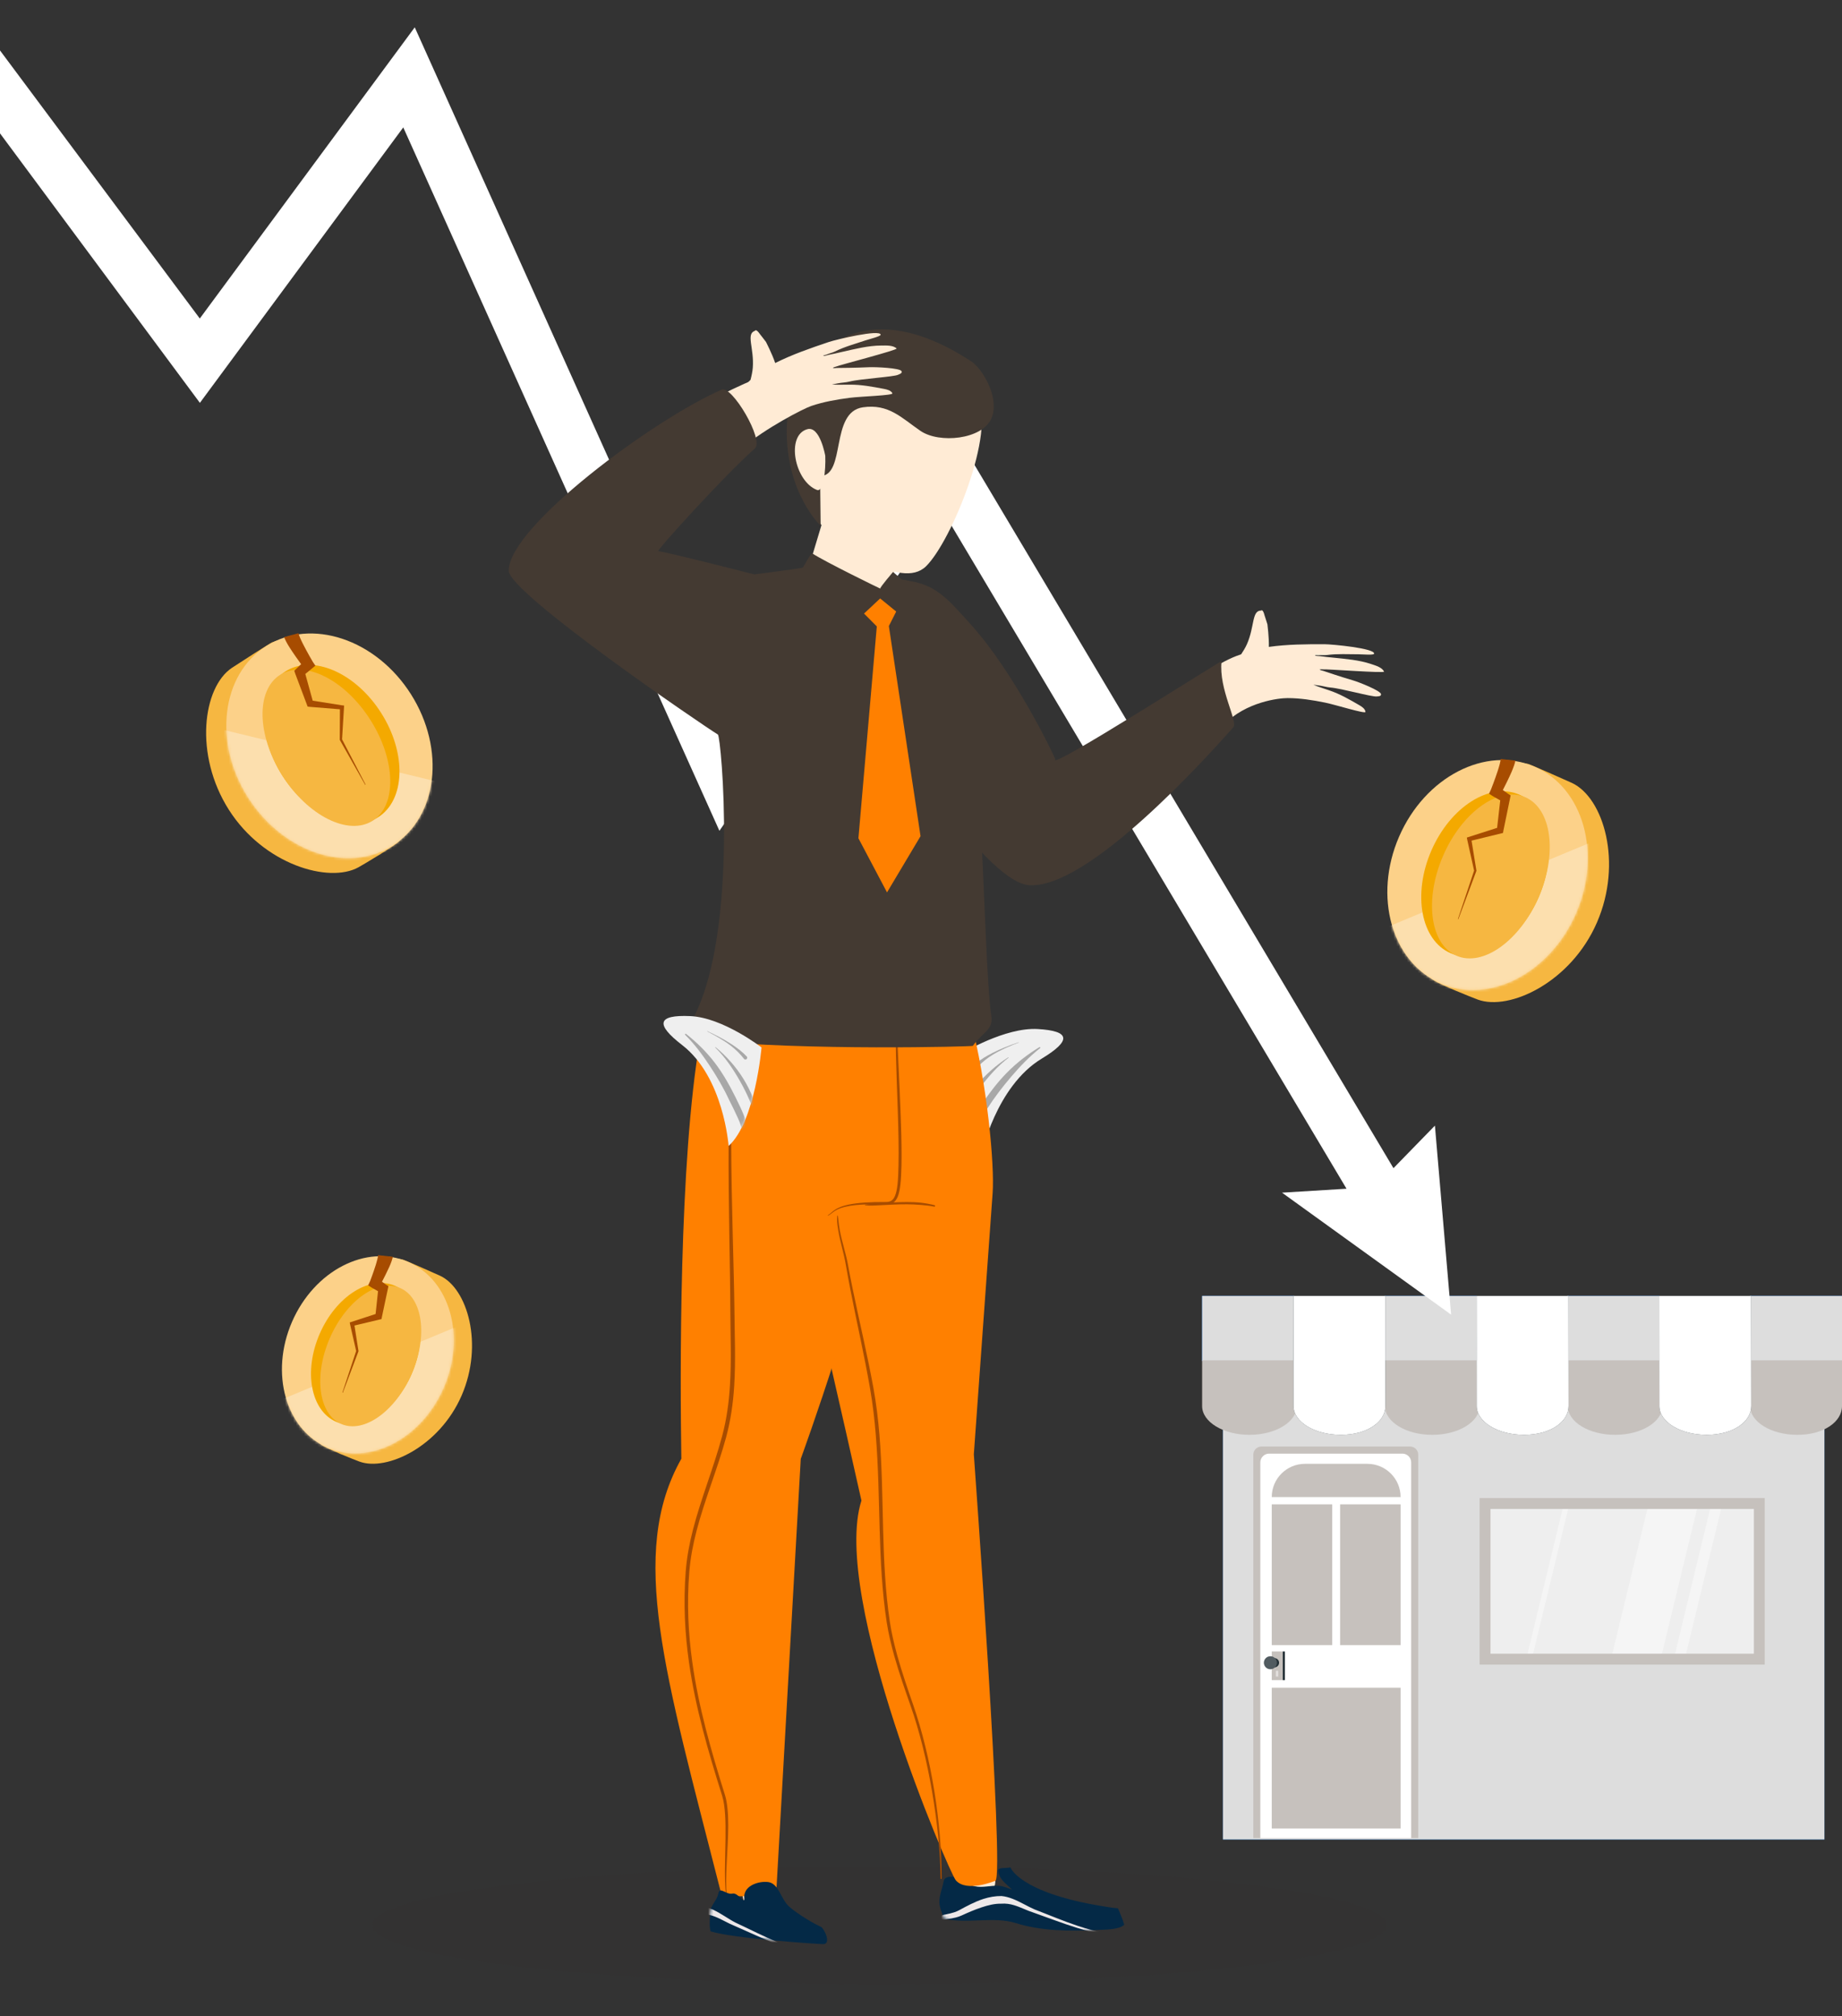 <svg width="688" height="753" viewBox="0 0 688 753" fill="none" xmlns="http://www.w3.org/2000/svg">
<rect x="0" y="0" width="688" height="753" fill="#333333" stroke="none"/>
<g clip-path="url(#clip0_0_1)">
<path d="M681.432 504.383H456.778V687.009H681.432V504.383Z" fill="#007CFF"/>
<path d="M681.432 504.383H456.778V687.009H681.432V504.383Z" fill="#DDDDDD"/>
<path d="M483.316 484H449V508.313H483.316V484Z" fill="#007CFF"/>
<path d="M551.541 484H517.225V508.313H551.541V484Z" fill="#007CFF"/>
<path d="M619.766 484H585.45V508.313H619.766V484Z" fill="#007CFF"/>
<path d="M688 484H653.684V508.313H688V484Z" fill="#007CFF"/>
<path d="M483.316 484H449V508.313H483.316V484Z" fill="#DDDDDD"/>
<path d="M551.541 484H517.225V508.313H551.541V484Z" fill="#DDDDDD"/>
<path d="M619.766 484H585.45V508.313H619.766V484Z" fill="#DDDDDD"/>
<path d="M688 484H653.684V508.313H688V484Z" fill="#DDDDDD"/>
<path d="M484.349 525.137C484.349 531.072 476.438 535.894 466.674 535.894C456.91 535.894 449 531.072 449 525.137V508.075H483.324L484.349 525.137Z" fill="#C6C1BD"/>
<path d="M552.636 525.137C552.636 531.072 544.725 535.894 534.961 535.894C525.197 535.894 517.287 531.081 517.287 525.137V508.075H551.611L552.636 525.137Z" fill="#C6C1BD"/>
<path d="M620.923 525.137C620.923 531.072 613.012 535.894 603.248 535.894C593.484 535.894 585.574 531.081 585.574 525.137V508.075H619.898L620.923 525.137Z" fill="#C6C1BD"/>
<path d="M688 525.137C688 531.072 681.114 535.894 671.35 535.894C661.586 535.894 653.676 531.081 653.676 525.137V508.075H688V525.137Z" fill="#C6C1BD"/>
<path d="M517.428 508.075V484H483.113V508.313H483.139V525.128C483.139 531.063 491.049 535.885 500.813 535.885C510.577 535.885 517.464 531.072 517.464 525.128V508.066H517.419L517.428 508.075Z" fill="#263238"/>
<path d="M517.428 484H483.113L483.139 525.137C483.139 531.072 491.049 535.894 500.813 535.894C510.577 535.894 517.464 531.081 517.464 525.137L517.419 484H517.428Z" fill="white"/>
<path d="M585.848 508.075V484H551.532V508.313H551.558V525.128C551.558 531.063 559.469 535.885 569.233 535.885C578.997 535.885 585.883 531.072 585.883 525.128V508.066H585.839L585.848 508.075Z" fill="#263238"/>
<path d="M585.848 484H551.532L551.558 525.137C551.558 531.072 559.469 535.894 569.233 535.894C578.997 535.894 585.883 531.081 585.883 525.137L585.839 484H585.848Z" fill="white"/>
<path d="M654.073 508.075V484H619.757V508.313H619.784V525.128C619.784 531.063 627.694 535.885 637.458 535.885C647.222 535.885 654.108 531.072 654.108 525.128V508.066H654.064L654.073 508.075Z" fill="#263238"/>
<path d="M654.073 484H619.757L619.784 525.137C619.784 531.072 627.694 535.894 637.458 535.894C647.222 535.894 654.108 531.081 654.108 525.137L654.064 484H654.073Z" fill="white"/>
<path opacity="0.5" d="M657.119 561.531H554.675V619.669H657.119V561.531Z" fill="white"/>
<path opacity="0.4" d="M620.278 619.634H601.73L615.661 562.105H634.2L620.278 619.634Z" fill="white"/>
<path opacity="0.4" d="M629.274 619.634H625.16L639.091 562.105H643.205L629.274 619.634Z" fill="white"/>
<path opacity="0.4" d="M572.146 619.634H570.063L583.994 562.105H586.077L572.146 619.634Z" fill="white"/>
<path d="M659.149 621.709H552.635V559.5H659.149V621.709ZM556.705 617.638H655.088V563.563H556.705V617.638Z" fill="#C6C1BD"/>
<path d="M471.159 540.256H526.68C528.358 540.256 529.717 541.617 529.717 543.294V686.497H468.122V543.294C468.122 541.617 469.482 540.256 471.159 540.256Z" fill="#C6C1BD"/>
<path d="M474.037 542.906H523.793C525.612 542.906 527.086 544.381 527.086 546.2V686.488H470.744V546.2C470.744 544.381 472.218 542.906 474.037 542.906Z" fill="white"/>
<path d="M497.6 561.849H475.008V614.432H497.6V561.849Z" fill="#C6C1BD"/>
<path d="M523.131 561.849H500.54V614.432H523.131V561.849Z" fill="#C6C1BD"/>
<path d="M523.131 630.337H475.008V682.92H523.131V630.337Z" fill="#C6C1BD"/>
<path d="M523.131 559.129H475.008C475.008 552.276 480.561 546.721 487.412 546.721H510.728C517.578 546.721 523.131 552.276 523.131 559.129Z" fill="#C6C1BD"/>
<path d="M479.113 616.799H475.008V627.511H479.113V616.799Z" fill="#C6C1BD"/>
<path d="M479.113 627.511H479.917V616.799H479.113V627.511Z" fill="#263238"/>
<path d="M477.754 621.011C477.754 621.965 476.977 622.742 476.023 622.742C475.07 622.742 474.293 621.965 474.293 621.011C474.293 620.057 475.07 619.28 476.023 619.28C476.977 619.28 477.754 620.057 477.754 621.011Z" fill="#263238"/>
<path opacity="0.5" d="M477.427 624.005H476.536V626.169H477.427V624.005Z" fill="white"/>
<path d="M474.496 623.431C475.832 623.431 476.915 622.348 476.915 621.011C476.915 619.675 475.832 618.592 474.496 618.592C473.16 618.592 472.077 619.675 472.077 621.011C472.077 622.348 473.16 623.431 474.496 623.431Z" fill="#263238"/>
<path opacity="0.2" d="M474.496 623.431C475.832 623.431 476.915 622.348 476.915 621.011C476.915 619.675 475.832 618.592 474.496 618.592C473.16 618.592 472.077 619.675 472.077 621.011C472.077 622.348 473.16 623.431 474.496 623.431Z" fill="white"/>
</g>
<path d="M542 491L478.845 445.444L502.937 443.971L352.171 190.907L268.704 310.282L150.624 47.584L74.66 150.462L-20 22.839L-14.041 0L74.624 118.959L154.912 10.206L272.555 271.934L353.552 156.129L520.47 436.294L535.95 420.404L542 491Z" fill="white"/>
<path d="M328.5 741C223.842 741 139 731.15 139 719C139 706.85 223.842 697 328.5 697C433.158 697 518 706.85 518 719C518 731.15 433.158 741 328.5 741Z" fill="#332E29" fill-opacity="0.1"/>
<path d="M275.129 335.208C275.129 335.208 274.934 271.458 274.554 266.821C273.09 248.872 272.406 232.964 281.659 225.537C286.823 221.4 293.115 215.851 301.142 212.746C305.427 211.084 325.81 215.091 338.122 217.046C348.124 218.642 349.1 227.872 347.972 237.069L351.725 316.542C344.609 333.775 285.207 345.914 275.129 335.197" fill="#FFEBD5"/>
<path fill-rule="evenodd" clip-rule="evenodd" d="M357.702 687.035C356.845 691.041 359.557 696.264 361.195 699.924C362.345 702.508 361.824 705.559 363.43 708.002C365.643 711.39 369.765 707.829 370.98 705.689C372.694 702.671 371.208 698.121 370.513 695.157C369.581 691.172 371.078 686.112 368.648 682.387C366.153 678.565 360.447 680.454 358.939 684.081" fill="#FFEBD5"/>
<path fill-rule="evenodd" clip-rule="evenodd" d="M273.003 692.876C272.135 696.46 274.814 701.096 276.441 704.343C277.581 706.634 277.049 709.36 278.633 711.531C280.835 714.539 284.968 711.336 286.194 709.425C287.918 706.721 286.454 702.682 285.781 700.043C284.87 696.492 286.389 691.975 283.981 688.674C281.507 685.286 275.791 687.002 274.272 690.249" fill="#FFEBD5"/>
<path fill-rule="evenodd" clip-rule="evenodd" d="M377.369 697.415C377.369 697.415 380.635 706.775 411.312 711.857C413.384 712.194 415.445 712.563 417.55 712.726C418.45 714.745 419.307 716.787 419.904 718.872C417.983 720.783 412.614 720.663 409.739 720.815C399.596 721.337 388.922 721.239 379.354 718.231C371.175 715.647 361 718.655 352.571 716.581C351.91 714.572 350.901 712.519 350.868 710.424C350.825 707.763 352.007 705.309 352.43 702.714C352.853 700.141 356.986 700.803 359.037 701.922C360.794 702.877 361.987 704.072 364.168 704.506C367.075 705.092 369.743 704.224 372.651 704.3C374.571 704.354 376.382 705.147 378.064 705.776C376.23 703.974 373.876 702.334 373.139 700.065C373.03 699.717 372.596 698.436 373.041 698.11C373.952 697.448 376.198 697.817 377.38 697.426L377.369 697.415Z" fill="#042946"/>
<mask id="mask0_0_1" style="mask-type:luminance" maskUnits="userSpaceOnUse" x="350" y="697" width="70" height="25">
<path d="M377.369 697.415C377.369 697.415 380.635 706.775 411.312 711.857C413.384 712.194 415.445 712.563 417.55 712.726C418.45 714.745 419.307 716.787 419.904 718.872C417.983 720.783 412.614 720.663 409.739 720.815C399.596 721.337 388.922 721.239 379.354 718.231C371.175 715.647 361 718.655 352.571 716.581C351.91 714.572 350.901 712.519 350.868 710.424C350.825 707.763 352.007 705.309 352.43 702.714C352.853 700.141 356.986 700.803 359.037 701.922C360.794 702.877 361.987 704.072 364.168 704.506C367.075 705.092 369.743 704.224 372.651 704.3C374.571 704.354 376.382 705.147 378.064 705.776C376.23 703.974 373.876 702.334 373.139 700.065C373.03 699.717 372.596 698.436 373.041 698.11C373.952 697.448 376.198 697.817 377.38 697.426L377.369 697.415Z" fill="white"/>
</mask>
<g mask="url(#mask0_0_1)">
<path fill-rule="evenodd" clip-rule="evenodd" d="M351.02 716.537C351.183 716.559 351.476 716.83 352.04 716.895C352.658 716.982 353.396 716.798 353.645 716.776C354.784 716.613 355.923 716.439 357.008 716.157C357.789 715.962 358.548 715.701 359.275 715.364C361.423 714.376 363.961 713.258 366.619 712.378C369.049 711.564 371.577 710.934 374.039 710.999C375.655 710.88 377.228 711.097 378.747 711.564C381.275 712.324 383.639 713.584 385.993 714.322C391.602 716.298 396.765 718.318 402.265 720.023C405.791 721.119 409.446 722.086 413.449 722.792C413.612 722.824 413.775 722.716 413.807 722.553C413.829 722.39 413.72 722.227 413.568 722.205C409.609 721.434 405.986 720.435 402.515 719.273C397.069 717.46 391.97 715.267 386.427 713.149C383.77 712.009 381.09 710.293 378.194 709.175C376.87 708.665 375.525 708.285 374.082 708.143C371.837 708.111 369.516 708.513 367.281 709.229C363.983 710.304 360.87 712.02 358.288 713.421C357.702 713.746 357.084 713.996 356.433 714.213C355.435 714.539 354.383 714.778 353.32 714.995C353.07 715.06 352.322 715.136 351.769 715.419C351.259 715.679 351.074 716.038 350.922 716.103C350.174 716.276 350.033 716.396 350.217 716.461C350.065 716.591 350.239 716.646 350.998 716.559L351.02 716.537Z" fill="#EDE8E9"/>
</g>
<path fill-rule="evenodd" clip-rule="evenodd" d="M359.514 393.29C359.514 393.29 357.941 421.099 366.597 431.067C366.597 431.067 371.967 405.734 389.085 395.386C400.312 388.599 399.781 385.027 387.577 384.332C375.373 383.637 359.525 393.29 359.525 393.29H359.514Z" fill="#EFEFEF"/>
<mask id="mask1_0_1" style="mask-type:luminance" maskUnits="userSpaceOnUse" x="359" y="384" width="39" height="48">
<path d="M359.514 393.29C359.514 393.29 357.941 421.099 366.597 431.067C366.597 431.067 371.967 405.734 389.085 395.386C400.312 388.599 399.781 385.027 387.577 384.332C375.373 383.637 359.525 393.29 359.525 393.29H359.514Z" fill="white"/>
</mask>
<g mask="url(#mask1_0_1)">
<path fill-rule="evenodd" clip-rule="evenodd" d="M360.36 426.745C360.447 424.606 360.935 422.554 361.792 420.588C363.007 417.798 364.916 415.246 366.521 412.716C369.374 408.459 372.477 404.29 376.111 400.609C379.712 396.96 383.791 393.811 388.206 391.097C388.315 391.021 388.456 391.053 388.532 391.151C388.608 391.26 388.575 391.401 388.477 391.477C384.464 394.626 380.992 398.274 377.727 402.096C374.451 405.929 371.37 409.925 368.691 414.138C367.335 416.158 365.903 418.243 364.601 420.36C363.332 422.445 362.161 424.541 361.705 426.908C361.662 427.277 361.315 427.549 360.946 427.505C360.577 427.462 360.306 427.114 360.349 426.745H360.36Z" fill="#A8A8A8"/>
<path fill-rule="evenodd" clip-rule="evenodd" d="M356.607 419.535C358.386 414.877 361.087 409.925 364.623 405.56C368.084 401.293 372.303 397.634 376.588 394.908C376.632 394.886 376.675 394.886 376.708 394.93C376.729 394.973 376.729 395.028 376.686 395.049C372.705 398.079 369.071 402.172 365.827 406.505C362.54 410.881 359.655 415.518 357.876 420.024C357.746 420.371 357.344 420.556 356.997 420.415C356.65 420.284 356.466 419.883 356.607 419.535Z" fill="#A8A8A8"/>
<path fill-rule="evenodd" clip-rule="evenodd" d="M364.504 397.188C366.315 395.679 368.398 394.441 370.579 393.323C373.757 391.694 377.174 390.369 380.45 389.283C380.483 389.283 380.515 389.283 380.515 389.316C380.515 389.348 380.515 389.381 380.483 389.392C377.293 390.63 373.92 392.031 370.893 393.876C368.865 395.114 367.02 396.559 365.426 398.187C365.144 398.448 364.721 398.426 364.46 398.144C364.211 397.872 364.222 397.438 364.504 397.177V397.188Z" fill="#A8A8A8"/>
</g>
<path d="M363.734 543.17C363.734 543.17 368.984 469.962 370.752 445.628C372.271 424.715 359.872 324.849 331.678 347.641C299.222 373.875 283.59 403.736 296.532 451.861C301.131 468.963 315.906 534.396 321.753 560.446C310.254 596.409 354.502 699.359 356.997 702.258C361.043 706.971 371.804 702.432 371.804 702.432C375.254 700.543 363.799 544.256 363.734 543.159V543.17Z" fill="#FF8000"/>
<path d="M299.103 544.831C299.103 544.831 324.725 474.577 325.821 450.232C325.821 450.058 336.093 450.33 336.126 444.064C336.213 430.752 335.866 406.201 333.382 386.753C329.856 359.118 322.284 338.444 307.651 346.132C270.649 365.568 264.682 369.716 261.472 388.284C253.553 434.042 254.008 514.33 254.486 544.821C234.569 580.252 248.389 624.891 269.022 705.863C269.911 709.349 285.12 708.719 290.001 705.668L299.092 544.831H299.103Z" fill="#FF8000"/>
<path fill-rule="evenodd" clip-rule="evenodd" d="M274.142 384.712C274.142 385.266 274.142 385.82 274.131 386.373C274.055 388.523 273.871 390.738 273.751 393.019C273.241 403.302 273.057 414.768 273.1 426.289C273.198 450.211 274.153 474.382 274.304 488.715C274.38 498.477 274.836 508.065 274.229 517.642C273.827 524.005 272.949 530.368 271.213 536.785C267.991 548.654 263.229 559.979 260.17 571.739C258.868 576.745 257.881 581.837 257.458 587.082C256.525 598.777 257.056 609.961 258.597 620.917C260.929 637.585 265.561 653.732 270.768 670.378C271.668 673.244 271.994 677.229 272.005 681.616C272.005 690.705 270.725 701.542 271.452 707.677C271.452 707.753 271.408 707.818 271.343 707.818C271.267 707.818 271.213 707.774 271.202 707.709C270.736 704.647 270.703 700.391 270.79 695.765C270.898 689.858 271.169 683.343 270.833 677.924C270.66 675.145 270.345 672.658 269.727 670.703C264.455 654.003 259.768 637.813 257.371 621.091C255.787 610.048 255.212 598.777 256.113 586.973C256.525 581.653 257.501 576.484 258.803 571.391C261.819 559.621 266.527 548.274 269.716 536.395C271.408 530.086 272.243 523.82 272.634 517.555C273.241 508.01 272.818 498.466 272.775 488.737C272.753 474.403 272.005 450.221 272.135 426.3C272.2 414.757 272.439 403.28 273.133 392.997C273.285 390.717 273.404 388.491 273.675 386.352C273.74 385.787 273.849 385.244 273.936 384.701C273.936 384.647 273.99 384.603 274.044 384.614C274.098 384.614 274.142 384.669 274.131 384.723L274.142 384.712Z" fill="#A74C00"/>
<path fill-rule="evenodd" clip-rule="evenodd" d="M334.976 384.267C335.02 384.929 335.085 385.646 335.117 386.406C335.236 388.838 335.323 391.748 335.475 394.962C335.811 402.39 336.256 411.435 336.527 419.937C336.712 425.475 336.799 430.785 336.712 435.258C336.582 440.959 336.234 444.749 335.291 446.985C334.412 449.07 333.056 449.95 330.962 449.874C324.584 449.646 320.353 449.895 317.435 450.373C311.729 451.296 311.078 453.131 309.343 454.022C309.299 454.043 309.234 454.022 309.213 453.978C309.191 453.935 309.213 453.87 309.256 453.848C310.981 452.871 311.577 450.97 317.338 449.83C320.267 449.255 324.541 448.886 330.984 448.929C332.622 448.951 333.653 448.223 334.314 446.573C335.204 444.39 335.497 440.731 335.594 435.215C335.877 423.705 334.933 406.744 334.651 394.452C334.586 391.379 334.521 388.61 334.607 386.286C334.64 385.559 334.705 384.875 334.759 384.245C334.759 384.191 334.803 384.147 334.857 384.147C334.911 384.147 334.954 384.191 334.954 384.245L334.976 384.267Z" fill="#A74C00"/>
<path fill-rule="evenodd" clip-rule="evenodd" d="M312.944 454.054C312.988 454.434 313.053 454.793 313.085 455.162C313.248 456.65 313.4 458.126 313.682 459.581C314.506 463.871 315.927 468.018 316.719 472.329C318.976 484.719 321.926 496.924 324.454 509.237C325.083 512.321 325.69 515.405 326.255 518.511C327.296 524.287 328.001 530.097 328.478 535.928C330.398 559.23 328.912 582.815 332.373 605.77C332.991 609.874 333.978 614.109 335.15 618.344C336.907 624.652 339.087 630.961 341.105 636.803C344.435 646.424 347.137 657.543 348.959 668.792C350.792 680.074 351.747 691.465 351.747 701.585C351.747 701.705 351.649 701.802 351.53 701.802C351.411 701.802 351.313 701.705 351.313 701.585C351.183 691.498 350.033 680.161 348.102 668.933C346.182 657.76 343.492 646.706 340.129 637.151C338.079 631.298 335.855 624.978 334.065 618.659C332.861 614.391 331.841 610.113 331.201 605.954C327.676 582.988 329.021 559.382 327.122 536.047C326.656 530.259 325.994 524.483 324.996 518.739C322.87 506.338 320.05 494.101 317.641 481.765C317.045 478.682 316.47 475.587 315.938 472.481C315.211 468.16 313.845 464.001 313.118 459.701C312.868 458.224 312.63 456.726 312.651 455.205C312.651 454.825 312.695 454.456 312.738 454.076C312.738 454.022 312.782 453.978 312.836 453.978C312.89 453.978 312.933 454.022 312.933 454.076L312.944 454.054Z" fill="#A74C00"/>
<path fill-rule="evenodd" clip-rule="evenodd" d="M323.12 449.961C323.586 449.896 324.042 449.798 324.508 449.744C325.582 449.613 326.667 449.559 327.762 449.483C331.331 449.212 334.976 448.94 338.675 448.94C340.4 448.94 342.147 448.994 343.904 449.19C345.618 449.374 347.332 449.689 349.057 450.124C349.208 450.156 349.295 450.297 349.263 450.449C349.23 450.601 349.089 450.688 348.937 450.656C347.223 450.33 345.52 450.145 343.828 450.015C342.103 449.874 340.389 449.798 338.675 449.787C334.998 449.765 331.364 450.037 327.806 450.189C326.71 450.232 325.614 450.297 324.53 450.265C324.052 450.243 323.597 450.189 323.12 450.134C323.076 450.134 323.033 450.102 323.033 450.058C323.033 450.015 323.065 449.972 323.109 449.972L323.12 449.961Z" fill="#A74C00"/>
<path fill-rule="evenodd" clip-rule="evenodd" d="M473.925 241.618V241.466C474.012 238.111 473.394 233.203 473.394 233.203C473.036 231.965 472.396 230.119 472.353 229.946C471.669 227.274 471.116 228.045 470.953 228.045C467.525 228.067 468.621 234.05 465.746 240.576C465.171 241.879 464.303 243.301 463.479 244.529C462.307 245.082 461.179 245.701 460.105 246.331C459.444 246.722 452.566 275.334 457.025 270.719C465.442 262.022 477.831 260.719 480.89 260.729C485.652 260.729 490.284 261.479 494.905 262.412C498.886 263.216 510.135 266.778 510.016 265.876C509.864 264.682 508.606 263.889 507.662 263.346C504.082 261.283 500.568 259.22 496.511 257.852C495.187 257.407 493.864 256.961 492.551 256.516C491.868 256.288 490.555 255.734 490.555 255.734C490.555 255.734 491.998 255.941 492.725 256.028C494.102 256.201 495.513 256.668 496.89 256.777C500.98 257.092 512.489 260.36 514.214 260.11C514.691 260.045 515.928 260.154 515.82 259.242C515.657 257.96 507.575 254.757 505.341 254.106C500.654 252.738 495.578 251.011 494.319 250.588C494.167 250.533 493.039 250.294 492.963 250.131C492.844 249.882 494.124 250.012 494.2 250.001C495.339 249.838 517.284 251.511 516.959 250.826C516.21 249.263 513.889 248.6 512.11 248.003C507.619 246.494 502.683 246.114 497.91 245.614C496.283 245.441 494.656 245.31 493.018 245.05C492.757 245.006 491.314 245.05 491.173 244.757C491.087 244.583 492.226 244.757 492.378 244.724C493.289 244.594 494.623 244.778 495.654 244.637C499.385 244.116 503.659 244.366 507.434 244.366C508.964 244.366 513.129 244.767 513.238 244.148C513.596 242.15 497.704 240.619 494.688 240.609C487.756 240.598 480.846 240.63 473.936 241.608L473.925 241.618Z" fill="#FFEBD5"/>
<path fill-rule="evenodd" clip-rule="evenodd" d="M345.77 224.484C365.751 241.293 393.804 287.322 393.804 287.322C393.804 287.322 403.686 282.674 414.989 275.041C444.973 254.79 465.822 237.959 471.072 245.755C477.896 255.897 395.843 347.815 375.992 324.827C350.89 295.748 321.265 264.801 321.601 245.245C321.764 236.178 345.759 224.484 345.759 224.484H345.77Z" fill="#FFEBD5"/>
<path fill-rule="evenodd" clip-rule="evenodd" d="M384.518 330.626C366.695 329.605 325.387 262.706 328.684 257.114C344.739 229.815 334.835 216.535 334.976 216.546C348.992 217.024 353.569 223.3 362.605 233.236C378.986 251.25 394.4 283.456 394.107 283.554C390.875 288.386 456.32 246.472 456.265 246.961C455.094 257.418 462.579 269.503 460.604 271.707C450.136 283.467 406.528 331.874 384.518 330.615V330.626Z" fill="#443A32"/>
<path d="M320.418 231.574C303.463 228.708 301.749 212.985 301.749 212.985L308.703 189.878C309.939 183.08 318.271 179.703 326.58 182.136C334.879 184.568 336.647 193.624 335.399 200.421L332.861 225.494C331.624 232.291 324.931 232.356 320.408 231.585L320.418 231.574Z" fill="#FFEBD5"/>
<path d="M345.846 211.529C336.441 220.694 313.422 203.201 306.804 196.067C296.933 185.415 288.786 140.395 311.447 129.298C334.108 118.201 357.605 136.508 364.927 148.626C372.249 160.744 355.435 202.191 345.846 211.529Z" fill="#FFEBD5"/>
<path fill-rule="evenodd" clip-rule="evenodd" d="M362.801 134.988C366.901 137.681 373.692 148.746 370.221 156.433C366.749 164.121 350.846 165.761 343.785 160.918C336.712 156.075 331.96 150.722 322.295 152.123C309.885 153.914 316.101 177.716 306.316 177.792L306.522 196.382C306.522 196.382 293.538 184.209 293.863 160.256C294.004 149.647 298.484 135.172 305.481 133.392C305.481 133.392 323.261 108.993 362.801 134.999V134.988Z" fill="#443A32"/>
<path fill-rule="evenodd" clip-rule="evenodd" d="M307.781 245.408C290.967 225.689 241.88 204.96 241.88 204.96C241.88 204.96 305.058 143.881 297.096 138.571C286.747 131.676 173.214 198.271 196.504 218.088C225.967 243.16 257.208 272.619 277.689 273.032C287.181 273.228 307.781 245.397 307.781 245.397V245.408Z" fill="#FFEBD5"/>
<path fill-rule="evenodd" clip-rule="evenodd" d="M289.535 135.585L289.491 135.444C288.407 132.197 286.096 127.702 286.096 127.702C285.315 126.627 284.046 125.074 283.948 124.933C282.343 122.598 282.071 123.521 281.92 123.576C278.568 124.727 281.724 130.112 281.171 137.322C281.063 138.756 280.705 140.417 280.325 141.861C279.37 142.784 278.481 143.751 277.646 144.717C277.136 145.314 272.428 171.386 277.505 167.075C285.922 159.941 300.014 152.633 303.008 151.623C307.672 150.049 312.467 149.223 317.316 148.583C321.492 148.04 333.75 147.714 333.327 146.889C332.763 145.792 331.255 145.456 330.138 145.238C325.918 144.446 321.753 143.631 317.305 143.664C315.852 143.675 314.409 143.686 312.955 143.696C312.207 143.696 310.731 143.61 310.731 143.61C310.731 143.61 312.218 143.327 312.955 143.175C314.365 142.882 315.906 142.871 317.305 142.513C321.416 141.46 333.837 140.765 335.443 139.972C335.887 139.744 337.135 139.44 336.712 138.604C336.104 137.431 327.068 137.04 324.66 137.149C319.594 137.388 314.029 137.42 312.63 137.431C312.456 137.431 311.274 137.572 311.144 137.442C310.937 137.246 312.239 136.942 312.304 136.91C313.367 136.378 335.443 130.699 334.879 130.156C333.598 128.907 331.093 129.037 329.151 129.048C324.226 129.081 319.258 130.362 314.409 131.459C312.749 131.828 311.122 132.252 309.43 132.545C309.169 132.588 307.759 133.099 307.52 132.87C307.379 132.729 308.551 132.512 308.692 132.447C309.538 132.024 310.905 131.752 311.87 131.274C315.342 129.537 319.616 128.353 323.315 127.115C324.812 126.616 329.032 125.617 328.934 124.987C328.587 122.946 312.489 126.757 309.527 127.745C302.726 130.036 295.978 132.36 289.546 135.585H289.535Z" fill="#FFEBD5"/>
<path d="M333.566 213.604C333.566 213.604 328.76 219.217 328.76 219.815C328.76 219.858 308.226 209.868 303.301 206.632C303.029 206.459 299.862 211.996 299.862 211.996C297.193 212.583 281.627 214.537 281.757 214.537C281.757 214.537 249.365 206.22 245.851 205.851C245.026 205.764 270.052 178.096 281.941 167.498C285.51 164.317 273.339 143.848 269.564 145.51C243.757 156.846 189.974 196.762 190.017 213.158C190.039 221.454 262.404 270.85 268.132 274.335C269.39 275.095 275.867 346.566 259.4 379.359C258.456 381.226 261.309 388.36 262.318 388.469C300.621 392.53 363.18 390.869 363.365 390.619C367.053 385.45 371.088 384.636 370.275 379.467C367.726 363.234 366.955 288.679 362.714 263.249C357.887 234.354 344.924 216.47 337.113 216.535C336.864 216.535 333.555 213.614 333.555 213.614L333.566 213.604Z" fill="#443A32"/>
<path fill-rule="evenodd" clip-rule="evenodd" d="M284.436 391.205C284.436 391.205 282.115 418.971 272.135 428.005C272.135 428.005 270.345 402.314 254.789 390.315C244.592 382.453 245.623 378.957 257.827 379.5C270.041 380.043 284.436 391.205 284.436 391.205Z" fill="#EFEFEF"/>
<mask id="mask2_0_1" style="mask-type:luminance" maskUnits="userSpaceOnUse" x="247" y="379" width="38" height="50">
<path d="M284.436 391.205C284.436 391.205 282.115 418.971 272.135 428.005C272.135 428.005 270.345 402.314 254.789 390.315C244.592 382.453 245.623 378.957 257.827 379.5C270.041 380.043 284.436 391.205 284.436 391.205Z" fill="white"/>
</mask>
<g mask="url(#mask2_0_1)">
<path fill-rule="evenodd" clip-rule="evenodd" d="M277.559 424.346C277.439 421.957 276.583 419.752 275.606 417.57C274.608 415.322 273.48 413.096 272.406 410.957C270.345 406.505 267.85 402.238 265.127 398.111C262.404 393.996 259.476 390.022 255.917 386.493C255.82 386.406 255.809 386.254 255.896 386.156C255.983 386.058 256.124 386.048 256.221 386.134C260.235 389.294 263.836 392.834 266.906 396.83C269.998 400.859 272.482 405.311 274.728 409.817C275.975 412.499 277.515 415.224 278.34 418.134C278.915 420.165 279.121 422.239 278.904 424.356C278.904 424.736 278.589 425.03 278.21 425.03C277.83 425.03 277.537 424.715 277.537 424.335L277.559 424.346Z" fill="#A8A8A8"/>
<path fill-rule="evenodd" clip-rule="evenodd" d="M282.332 417.906C281.204 413.259 278.991 408.373 276.355 403.714C273.73 399.078 270.692 394.658 267.145 391.238C267.112 391.205 267.102 391.151 267.145 391.118C267.177 391.086 267.232 391.075 267.264 391.118C271.148 394.267 274.836 398.339 277.678 402.943C280.574 407.634 282.56 412.814 283.666 417.602C283.753 417.972 283.525 418.341 283.156 418.428C282.787 418.515 282.419 418.286 282.332 417.917V417.906Z" fill="#A8A8A8"/>
<path fill-rule="evenodd" clip-rule="evenodd" d="M277.895 395.473C276.528 393.692 274.901 392.074 273.057 390.641C270.302 388.502 267.156 386.775 264.162 385.233C264.129 385.222 264.118 385.179 264.129 385.157C264.14 385.125 264.183 385.114 264.205 385.125C267.286 386.525 270.486 388.187 273.426 390.119C275.443 391.455 277.331 392.899 278.926 394.593C279.164 394.875 279.132 395.31 278.85 395.56C278.568 395.798 278.134 395.766 277.884 395.484L277.895 395.473Z" fill="#A8A8A8"/>
</g>
<path fill-rule="evenodd" clip-rule="evenodd" d="M328.739 223.506L334.737 228.404L331.993 233.822L343.828 312.297L331.31 333.297L320.625 313.078L327.491 233.952L322.718 229.153L328.739 223.517V223.506Z" fill="#FF8000"/>
<path d="M308.247 170.322C308.464 175.848 307.542 183.916 305.156 182.993C296.727 179.758 293.451 162.493 301.554 160.299C306.305 159.007 308.258 170.322 308.258 170.322H308.247Z" fill="#FFEBD5"/>
<path fill-rule="evenodd" clip-rule="evenodd" d="M294.861 712.194C298.039 714.963 304.266 718.665 306.631 719.632C307.661 720.055 310.818 726.169 307.369 726.103C305.156 726.06 273.827 723.997 265.398 721.326C264.824 719.1 265.181 716.667 265.257 714.387C265.344 711.488 267.752 710 268.295 707.188C268.848 704.397 271.224 707.774 273.589 707.231C275.704 706.743 278.21 711.564 277.993 708.925C277.559 703.637 284.805 702.28 287.517 703.051C290.999 704.039 291.791 709.544 294.861 712.194Z" fill="#042946"/>
<mask id="mask3_0_1" style="mask-type:luminance" maskUnits="userSpaceOnUse" x="265" y="702" width="44" height="25">
<path d="M294.861 712.194C298.039 714.963 304.266 718.665 306.631 719.632C307.661 720.055 310.818 726.169 307.369 726.103C305.156 726.06 273.827 723.997 265.398 721.326C264.824 719.1 265.181 716.667 265.257 714.387C265.344 711.488 267.752 710 268.295 707.188C268.848 704.397 271.224 707.774 273.589 707.231C275.704 706.743 278.21 711.564 277.993 708.925C277.559 703.637 284.805 702.28 287.517 703.051C290.999 704.039 291.791 709.544 294.861 712.194Z" fill="white"/>
</mask>
<g mask="url(#mask3_0_1)">
<path fill-rule="evenodd" clip-rule="evenodd" d="M238.637 719.979C238.8 720.012 239.103 720.283 239.667 720.37C240.297 720.468 241.034 720.305 241.295 720.294C242.466 720.175 243.627 720.023 244.755 719.773C245.558 719.588 246.339 719.339 247.087 719.013C249.713 717.851 252.902 716.515 256.167 715.668C258.185 715.136 260.235 714.778 262.22 714.919C263.869 714.887 265.442 715.212 266.961 715.799C269.477 716.776 271.809 718.253 274.142 719.187C279.707 721.608 284.838 724.062 290.305 726.19C293.83 727.558 297.486 728.796 301.522 729.763C301.684 729.795 301.847 729.698 301.89 729.546C301.934 729.383 301.825 729.22 301.673 729.176C297.692 728.156 294.069 726.885 290.598 725.452C285.185 723.215 280.141 720.598 274.652 718.036C272.026 716.689 269.412 714.691 266.548 713.356C265.225 712.737 263.858 712.27 262.394 712.052C260.094 711.911 257.696 712.248 255.386 712.932C251.991 713.942 248.78 715.647 246.111 717.037C245.504 717.351 244.874 717.601 244.213 717.797C243.182 718.112 242.108 718.307 241.023 718.492C240.763 718.546 240.015 718.6 239.429 718.872C238.908 719.111 238.691 719.458 238.55 719.523C237.802 719.675 237.65 719.784 237.834 719.86C237.682 719.979 237.856 720.044 238.615 719.979H238.637Z" fill="#EDE8E9"/>
</g>
<g clip-path="url(#clip1_0_1)">
<path fill-rule="evenodd" clip-rule="evenodd" d="M534.632 317.713C526.132 337.283 521.692 356.363 535.652 366.243C537.622 367.643 549.702 372.503 551.992 373.343C563.802 377.643 586.762 366.893 596.462 344.563C606.162 322.233 598.982 297.903 587.082 292.393C584.192 291.053 571.442 285.463 570.792 285.323C554.572 281.873 542.772 298.983 534.632 317.713Z" fill="#F6B741"/>
<path d="M588.652 341.161C598.356 318.81 591.431 294.269 573.183 286.346C554.936 278.423 532.276 290.119 522.572 312.47C512.867 334.821 519.793 359.363 538.04 367.285C556.288 375.208 578.947 363.512 588.652 341.161Z" fill="#FCD189"/>
<mask id="mask4_0_1" style="mask-type:luminance" maskUnits="userSpaceOnUse" x="518" y="283" width="76" height="87">
<path d="M588.652 341.161C598.356 318.81 591.431 294.269 573.183 286.346C554.936 278.423 532.276 290.119 522.572 312.47C512.867 334.821 519.793 359.363 538.04 367.285C556.288 375.208 578.947 363.512 588.652 341.161Z" fill="white"/>
</mask>
<g mask="url(#mask4_0_1)">
<path fill-rule="evenodd" clip-rule="evenodd" d="M516.582 346.893L601.522 311.583C601.522 311.583 591.572 376.533 545.442 373.143C521.572 371.393 516.592 346.903 516.592 346.903L516.582 346.893Z" fill="#FCDFAE"/>
</g>
<path d="M574.7 335.102C581.798 318.754 578.579 301.605 567.51 296.799C556.441 291.993 541.714 301.35 534.616 317.697C527.518 334.045 530.737 351.194 541.806 356C552.875 360.806 567.602 351.45 574.7 335.102Z" fill="#F4A900"/>
<path d="M574.696 335.096C581.795 318.749 579.561 302.028 569.708 297.75C559.855 293.472 546.113 303.256 539.015 319.604C531.917 335.952 534.15 352.672 544.003 356.95C553.857 361.228 567.598 351.444 574.696 335.096Z" fill="#F6B741"/>
<path fill-rule="evenodd" clip-rule="evenodd" d="M560.352 298.933L557.642 297.393L556.162 296.443L556.902 294.843C556.902 294.843 558.362 291.163 559.462 287.753C560.022 286.013 560.472 284.363 560.512 283.473L566.012 284.073C565.852 285.013 565.322 286.583 564.572 288.323C563.542 290.693 562.172 293.433 561.322 295.073L563.242 296.453L564.232 297.083L561.512 310.323L561.382 311.093L549.632 313.963L551.442 325.113L551.462 325.223L544.692 343.313L544.542 343.253L550.592 325.163L548.002 313.523L547.872 312.823L559.182 309.193L560.352 298.923V298.933Z" fill="#A74C00"/>
<path fill-rule="evenodd" clip-rule="evenodd" d="M142.376 266.278C153.816 284.288 161.176 302.448 148.916 314.378C147.186 316.068 136.016 322.748 133.876 323.928C122.886 330.008 98.526 322.968 85.466 302.418C72.416 281.868 75.726 256.718 86.626 249.428C89.266 247.658 101.006 240.148 101.616 239.908C117.106 233.978 131.426 249.038 142.376 266.278Z" fill="#F6B741"/>
<path d="M146.713 315.798C163.506 305.133 166.529 279.813 153.466 259.243C140.402 238.674 116.199 230.646 99.406 241.311C82.613 251.976 79.59 277.297 92.654 297.866C105.717 318.435 129.921 326.463 146.713 315.798Z" fill="#FCD189"/>
<mask id="mask5_0_1" style="mask-type:luminance" maskUnits="userSpaceOnUse" x="84" y="236" width="78" height="85">
<path d="M146.713 315.798C163.506 305.133 166.529 279.813 153.466 259.243C140.402 238.674 116.199 230.646 99.406 241.311C82.613 251.976 79.59 277.297 92.654 297.866C105.717 318.435 129.921 326.463 146.713 315.798Z" fill="white"/>
</mask>
<g mask="url(#mask5_0_1)">
<path fill-rule="evenodd" clip-rule="evenodd" d="M164.746 292.298L75.346 270.628C75.346 270.628 95.276 333.238 140.326 322.708C163.636 317.258 164.746 292.298 164.746 292.298Z" fill="#FCDFAE"/>
</g>
<path d="M141.224 305.236C151.411 298.766 151.923 281.326 142.368 266.281C132.813 251.237 116.81 244.285 106.623 250.755C96.437 257.225 95.924 274.665 105.479 289.71C115.034 304.754 131.038 311.705 141.224 305.236Z" fill="#F4A900"/>
<path d="M139.211 306.528C148.279 300.769 147.884 283.904 138.329 268.86C128.774 253.815 113.677 246.288 104.61 252.047C95.542 257.806 95.937 274.67 105.492 289.715C115.047 304.759 130.143 312.287 139.211 306.528Z" fill="#F6B741"/>
<path fill-rule="evenodd" clip-rule="evenodd" d="M112.466 248.048C111.376 246.558 109.606 244.078 108.216 241.908C107.196 240.318 106.436 238.848 106.136 237.938L111.476 236.488C111.656 237.358 112.356 238.918 113.186 240.548C114.806 243.748 116.816 247.158 116.816 247.158L117.796 248.618L114.036 251.718L116.796 261.698L127.826 263.438L128.526 263.518L127.756 276.128L136.546 293.048L136.406 293.128L126.956 276.418L126.906 276.318L126.966 264.908L115.686 263.998L114.906 263.908L110.286 251.638L109.916 250.518L112.466 248.058V248.048Z" fill="#A74C00"/>
<path fill-rule="evenodd" clip-rule="evenodd" d="M119.398 498.193C112.108 514.973 108.298 531.343 120.268 539.813C121.958 541.013 132.308 545.183 134.278 545.893C144.398 549.583 164.098 540.363 172.418 521.213C180.738 502.063 174.578 481.203 164.368 476.473C161.888 475.323 150.948 470.523 150.408 470.413C136.498 467.453 126.378 482.123 119.398 498.193Z" fill="#F6B741"/>
<path d="M165.735 518.305C174.056 499.141 168.116 478.097 152.467 471.302C136.819 464.508 117.388 474.536 109.067 493.7C100.746 512.865 106.686 533.909 122.334 540.703C137.983 547.498 157.414 537.47 165.735 518.305Z" fill="#FCD189"/>
<mask id="mask6_0_1" style="mask-type:luminance" maskUnits="userSpaceOnUse" x="105" y="469" width="65" height="74">
<path d="M165.735 518.305C174.056 499.141 168.116 478.097 152.467 471.302C136.819 464.508 117.388 474.536 109.067 493.7C100.746 512.865 106.686 533.909 122.334 540.703C137.983 547.498 157.414 537.47 165.735 518.305Z" fill="white"/>
</mask>
<g mask="url(#mask6_0_1)">
<path fill-rule="evenodd" clip-rule="evenodd" d="M103.918 523.223L176.758 492.943C176.758 492.943 168.228 548.643 128.668 545.733C108.198 544.233 103.928 523.233 103.928 523.233L103.918 523.223Z" fill="#FCDFAE"/>
</g>
<path d="M153.778 513.106C159.864 499.089 157.102 484.384 147.608 480.262C138.115 476.14 125.485 484.161 119.399 498.179C113.312 512.196 116.074 526.901 125.568 531.023C135.062 535.145 147.692 527.123 153.778 513.106Z" fill="#F4A900"/>
<path d="M153.773 513.098C159.859 499.081 157.943 484.743 149.493 481.074C141.043 477.406 129.259 485.795 123.173 499.812C117.087 513.83 119.003 528.167 127.453 531.836C135.903 535.505 147.687 527.116 153.773 513.098Z" fill="#F6B741"/>
<path fill-rule="evenodd" clip-rule="evenodd" d="M141.198 482.243L138.988 481.003L137.508 480.053L138.248 478.453C138.248 478.453 139.458 475.293 140.378 472.363C140.838 470.903 141.188 469.523 141.218 468.783L146.718 469.383C146.568 470.213 146.108 471.593 145.428 473.113C144.558 475.053 143.418 477.283 142.678 478.713L144.088 479.743L145.078 480.383L142.638 491.883L142.508 492.653L132.398 495.063L133.888 504.533L133.908 504.643L128.048 520.153L127.898 520.093L133.028 504.583L130.758 494.623L130.628 493.923L140.288 490.763L141.198 482.233V482.243Z" fill="#A74C00"/>
</g>
<defs>
<clipPath id="clip0_0_1">
<rect width="239" height="203" fill="white" transform="translate(449 484)"/>
</clipPath>
<clipPath id="clip1_0_1">
<rect width="537.223" height="331.006" fill="white" transform="translate(69 222)"/>
</clipPath>
</defs>
</svg>
